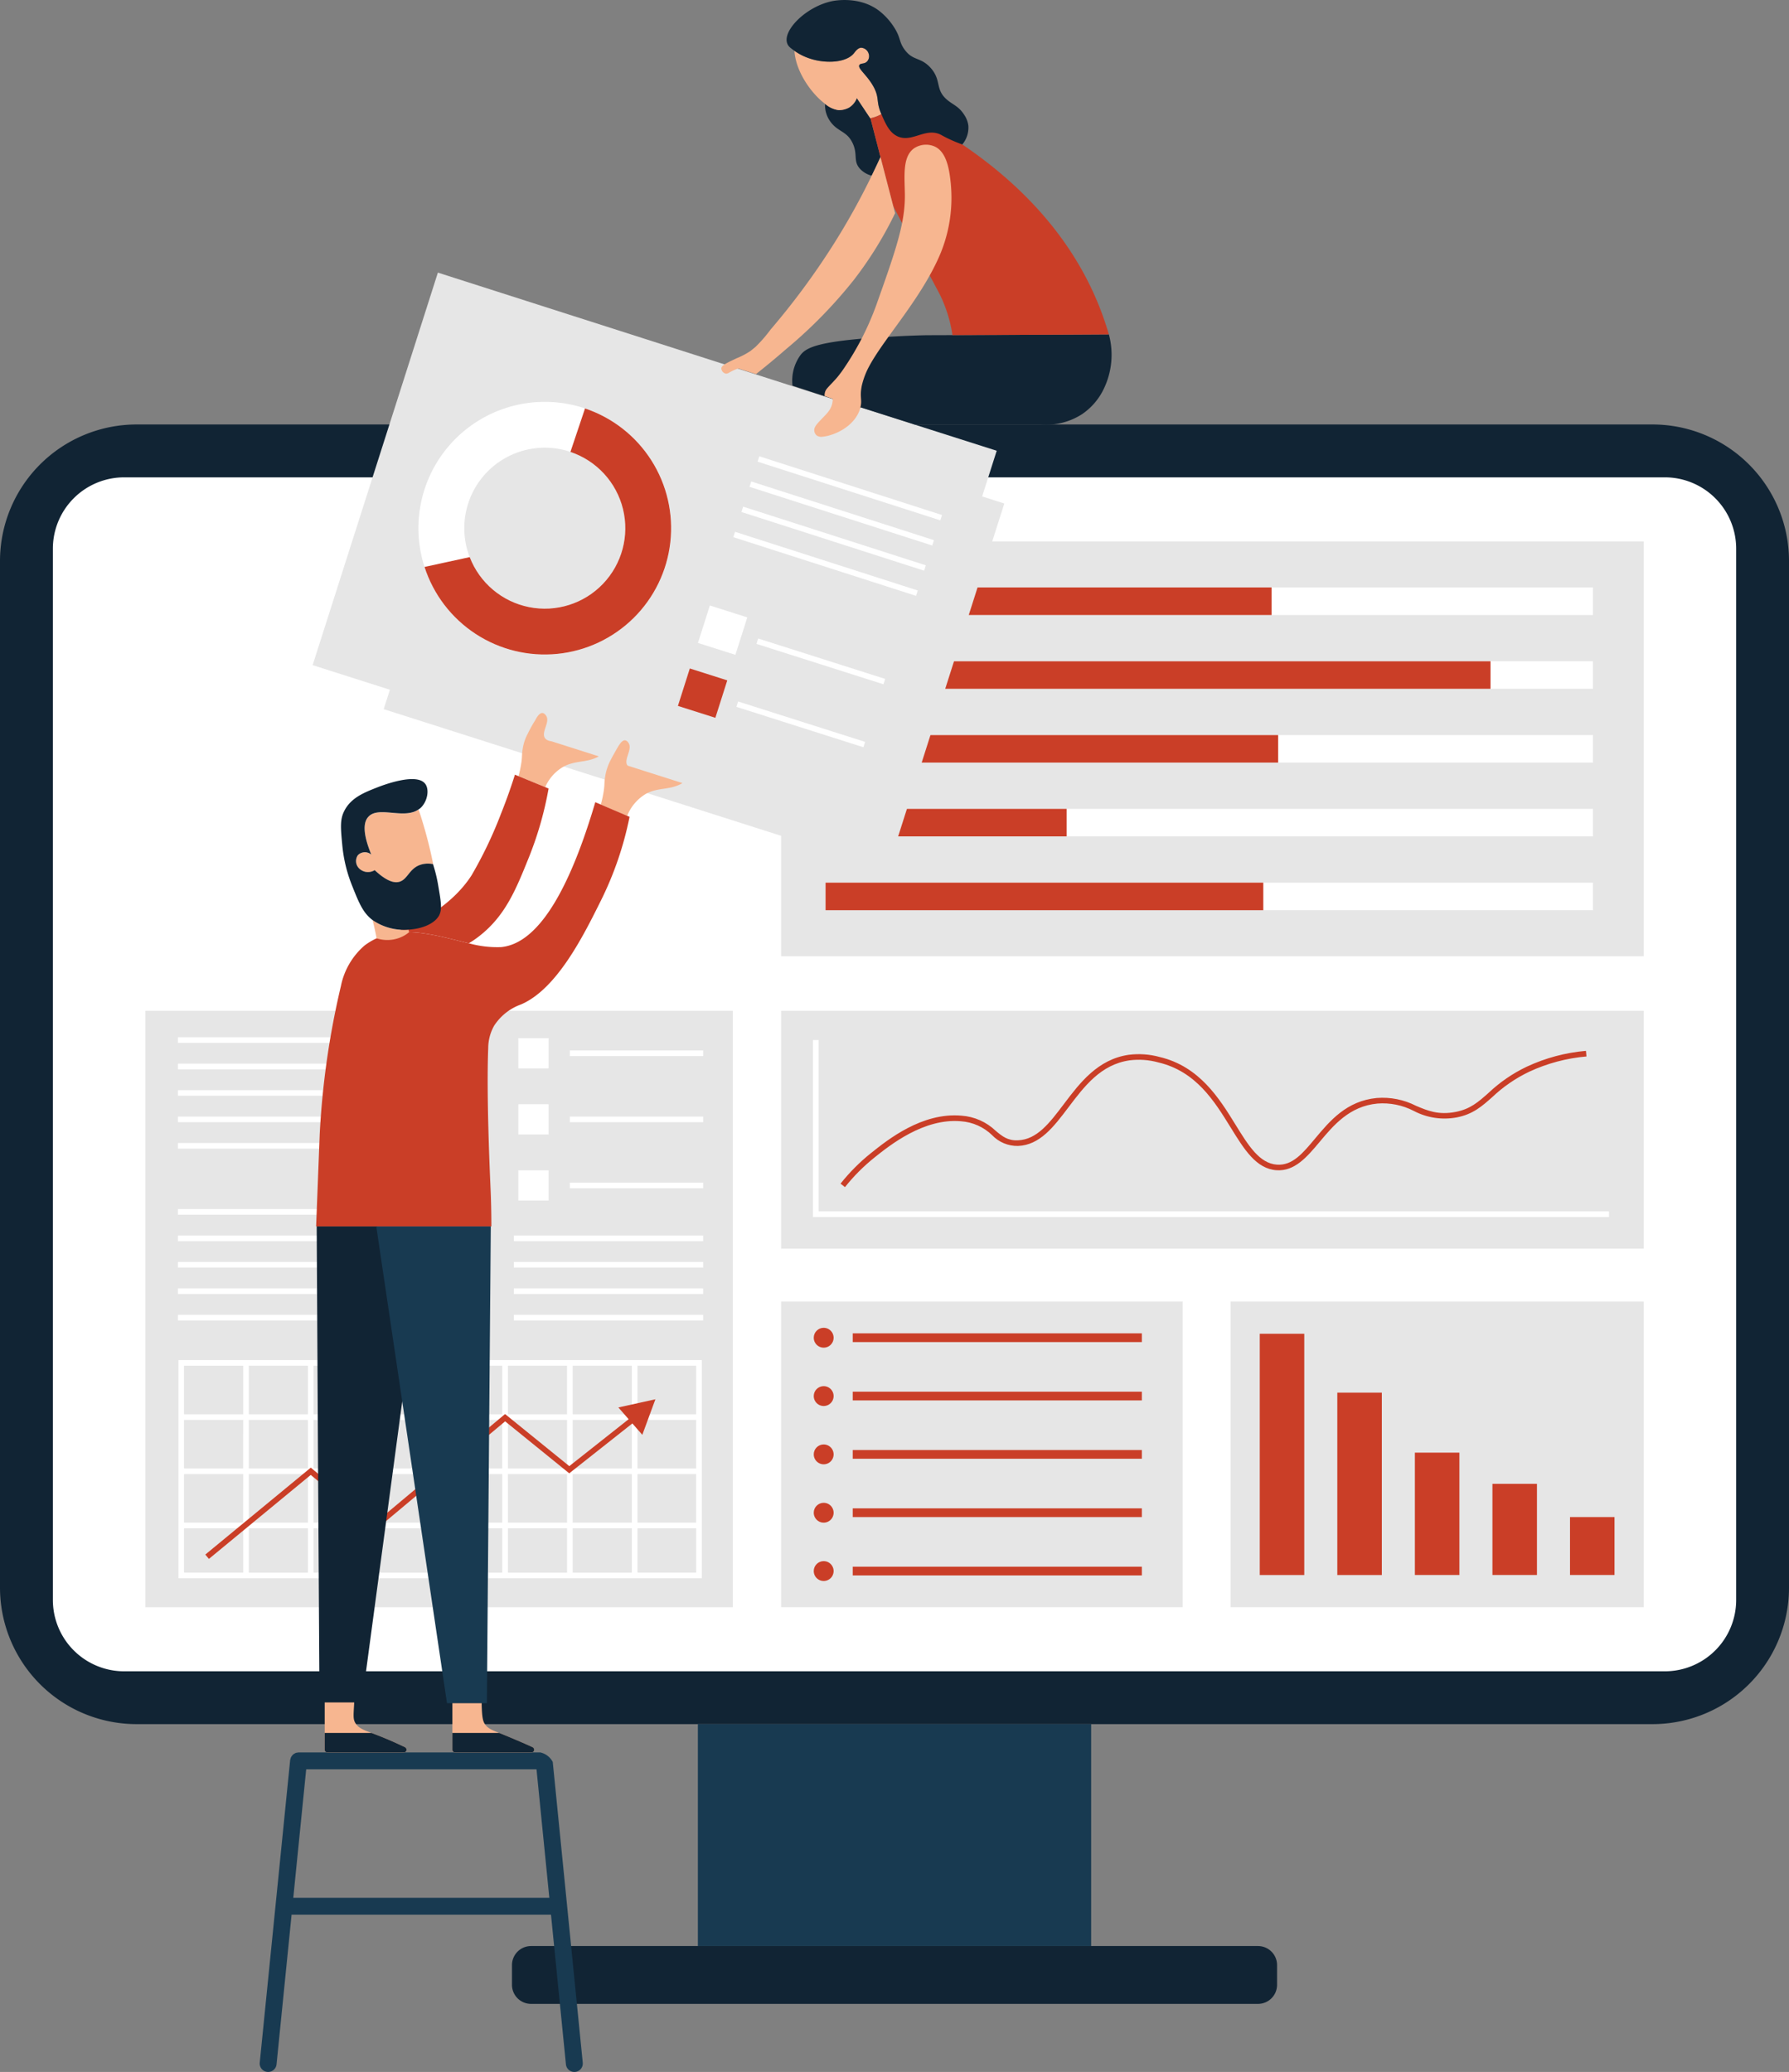 <svg id="Group_1870" data-name="Group 1870" xmlns="http://www.w3.org/2000/svg" xmlns:xlink="http://www.w3.org/1999/xlink" width="330.338" height="382.652" viewBox="0 0 330.338 382.652">
  <rect x="0" y="0" width="330.338" height="382.652" fill="#808080" stroke="none"/>
  <defs>
    <clipPath id="clip-path">
      <rect id="Rectangle_1333" data-name="Rectangle 1333" width="330.338" height="382.652" fill="none"/>
    </clipPath>
    <clipPath id="clip-path-3">
      <rect id="Rectangle_1257" data-name="Rectangle 1257" width="82.355" height="5.086" fill="none"/>
    </clipPath>
    <linearGradient id="linear-gradient" x1="-1.851" y1="53.906" x2="-1.846" y2="53.906" gradientUnits="objectBoundingBox">
      <stop offset="0" stop-color="#112434"/>
      <stop offset="1" stop-color="#ca3e27"/>
    </linearGradient>
    <clipPath id="clip-path-4">
      <rect id="Rectangle_1259" data-name="Rectangle 1259" width="122.784" height="5.086" fill="none"/>
    </clipPath>
    <linearGradient id="linear-gradient-2" x1="-1.242" y1="51.227" x2="-1.238" y2="51.227" xlink:href="#linear-gradient"/>
    <clipPath id="clip-path-5">
      <rect id="Rectangle_1261" data-name="Rectangle 1261" width="83.575" height="5.086" fill="none"/>
    </clipPath>
    <linearGradient id="linear-gradient-3" x1="-1.824" y1="48.547" x2="-1.819" y2="48.547" xlink:href="#linear-gradient"/>
    <clipPath id="clip-path-6">
      <rect id="Rectangle_1263" data-name="Rectangle 1263" width="44.52" height="5.086" fill="none"/>
    </clipPath>
    <linearGradient id="linear-gradient-4" x1="-3.424" y1="45.867" x2="-3.414" y2="45.867" xlink:href="#linear-gradient"/>
    <clipPath id="clip-path-7">
      <rect id="Rectangle_1265" data-name="Rectangle 1265" width="80.829" height="5.086" fill="none"/>
    </clipPath>
    <linearGradient id="linear-gradient-5" x1="-1.886" y1="43.187" x2="-1.881" y2="43.187" xlink:href="#linear-gradient"/>
    <clipPath id="clip-path-9">
      <path id="Path_1328" data-name="Path 1328" d="M482.638,448a27.346,27.346,0,0,0-7.088,4.869c-1.858,1.648-3.325,2.95-6.013,3.48-3.219.634-5.227-.224-7.355-1.127a13.565,13.565,0,0,0-7.236-1.44c-5.581.533-8.665,4.224-11.385,7.48-2.254,2.695-4.17,5.03-7.047,4.832-3.239-.219-5.292-3.551-7.672-7.407-2.953-4.787-6.626-10.743-14.006-12.48a14.567,14.567,0,0,0-5.687-.4c-5.734.819-9.055,5.215-11.983,9.093-2.663,3.524-4.961,6.568-8.507,6.7-1.854.077-2.858-.731-4.08-1.753a10.157,10.157,0,0,0-6.32-2.8c-7.311-.644-13.671,4.48-16.748,6.943a35.409,35.409,0,0,0-5.582,5.609l.816.646a34.217,34.217,0,0,1,5.42-5.446c2.965-2.378,9.191-7.319,16-6.717a9.158,9.158,0,0,1,5.745,2.561,6.427,6.427,0,0,0,4.789,1.995c4.037-.156,6.592-3.538,9.3-7.118,2.945-3.9,5.989-7.931,11.3-8.69a13.494,13.494,0,0,1,5.3.381c6.962,1.639,10.361,7.151,13.36,12.013,2.53,4.1,4.716,7.644,8.489,7.9,3.322.215,5.579-2.41,7.914-5.2,2.591-3.1,5.53-6.619,10.684-7.112a12.451,12.451,0,0,1,6.732,1.361,12.2,12.2,0,0,0,7.96,1.19c2.967-.583,4.606-2.038,6.505-3.721a26.464,26.464,0,0,1,6.84-4.707,31.4,31.4,0,0,1,10.578-2.822l-.093-1.036A32.41,32.41,0,0,0,482.638,448" transform="translate(-355.927 -445.087)" fill="none"/>
    </clipPath>
    <linearGradient id="linear-gradient-6" x1="-1.127" y1="7.492" x2="-1.124" y2="7.492" xlink:href="#linear-gradient"/>
    <clipPath id="clip-path-11">
      <rect id="Rectangle_1273" data-name="Rectangle 1273" width="53.384" height="1.611" fill="none"/>
    </clipPath>
    <linearGradient id="linear-gradient-7" x1="-78.992" y1="3.039" x2="-78.804" y2="3.039" xlink:href="#linear-gradient"/>
    <linearGradient id="linear-gradient-8" x1="-78.992" y1="2.837" x2="-78.804" y2="2.837" xlink:href="#linear-gradient"/>
    <clipPath id="clip-path-13">
      <rect id="Rectangle_1277" data-name="Rectangle 1277" width="53.384" height="1.612" fill="none"/>
    </clipPath>
    <linearGradient id="linear-gradient-9" x1="-78.977" y1="2.636" x2="-78.789" y2="2.636" xlink:href="#linear-gradient"/>
    <linearGradient id="linear-gradient-10" x1="-78.993" y1="2.434" x2="-78.805" y2="2.434" xlink:href="#linear-gradient"/>
    <clipPath id="clip-path-15">
      <path id="Path_1329" data-name="Path 1329" d="M344.583,564.192a1.835,1.835,0,1,0,1.834-1.835,1.835,1.835,0,0,0-1.834,1.835" transform="translate(-344.583 -562.357)" fill="none"/>
    </clipPath>
    <linearGradient id="linear-gradient-11" x1="-40.402" y1="36.969" x2="-40.285" y2="36.969" xlink:href="#linear-gradient"/>
    <clipPath id="clip-path-16">
      <path id="Path_1330" data-name="Path 1330" d="M344.583,588.9a1.835,1.835,0,1,0,1.834-1.835,1.835,1.835,0,0,0-1.834,1.835" transform="translate(-344.583 -587.063)" fill="none"/>
    </clipPath>
    <linearGradient id="linear-gradient-12" x1="-40.402" y1="34.072" x2="-40.285" y2="34.072" xlink:href="#linear-gradient"/>
    <clipPath id="clip-path-17">
      <path id="Path_1331" data-name="Path 1331" d="M344.583,613.6a1.835,1.835,0,1,0,1.834-1.835,1.835,1.835,0,0,0-1.834,1.835" transform="translate(-344.583 -611.769)" fill="none"/>
    </clipPath>
    <linearGradient id="linear-gradient-13" x1="-40.402" y1="31.174" x2="-40.285" y2="31.174" xlink:href="#linear-gradient"/>
    <clipPath id="clip-path-18">
      <path id="Path_1332" data-name="Path 1332" d="M344.583,638.311a1.835,1.835,0,1,0,1.834-1.835,1.835,1.835,0,0,0-1.834,1.835" transform="translate(-344.583 -636.476)" fill="none"/>
    </clipPath>
    <linearGradient id="linear-gradient-14" x1="-40.407" y1="28.276" x2="-40.289" y2="28.276" xlink:href="#linear-gradient"/>
    <clipPath id="clip-path-19">
      <path id="Path_1333" data-name="Path 1333" d="M344.583,663.016a1.835,1.835,0,1,0,1.834-1.834,1.835,1.835,0,0,0-1.834,1.834" transform="translate(-344.583 -661.182)" fill="none"/>
    </clipPath>
    <linearGradient id="linear-gradient-15" x1="-40.412" y1="25.379" x2="-40.294" y2="25.379" xlink:href="#linear-gradient"/>
    <linearGradient id="linear-gradient-16" x1="-78.992" y1="2.232" x2="-78.804" y2="2.232" xlink:href="#linear-gradient"/>
    <clipPath id="clip-path-22">
      <rect id="Rectangle_1290" data-name="Rectangle 1290" width="8.219" height="44.548" fill="none"/>
    </clipPath>
    <linearGradient id="linear-gradient-17" x1="-28.301" y1="3.06" x2="-28.248" y2="3.06" xlink:href="#linear-gradient"/>
    <clipPath id="clip-path-23">
      <rect id="Rectangle_1292" data-name="Rectangle 1292" width="8.22" height="33.683" fill="none"/>
    </clipPath>
    <linearGradient id="linear-gradient-18" x1="-30.042" y1="3.725" x2="-29.989" y2="3.725" xlink:href="#linear-gradient"/>
    <clipPath id="clip-path-24">
      <rect id="Rectangle_1294" data-name="Rectangle 1294" width="8.22" height="22.596" fill="none"/>
    </clipPath>
    <linearGradient id="linear-gradient-19" x1="-31.784" y1="5.061" x2="-31.731" y2="5.061" xlink:href="#linear-gradient"/>
    <clipPath id="clip-path-25">
      <rect id="Rectangle_1296" data-name="Rectangle 1296" width="8.22" height="16.841" fill="none"/>
    </clipPath>
    <linearGradient id="linear-gradient-20" x1="-33.527" y1="6.449" x2="-33.474" y2="6.449" xlink:href="#linear-gradient"/>
    <clipPath id="clip-path-26">
      <rect id="Rectangle_1298" data-name="Rectangle 1298" width="8.22" height="10.695" fill="none"/>
    </clipPath>
    <linearGradient id="linear-gradient-21" x1="-35.269" y1="9.581" x2="-35.216" y2="9.581" xlink:href="#linear-gradient"/>
    <clipPath id="clip-path-28">
      <path id="Path_1335" data-name="Path 1335" d="M163.219,594.155l1.889,2.164-10.96,8.665-11.86-9.618L118.494,615.3l-12.08-10.036L86.941,621.318l.662.8L106.41,606.61,118.5,616.65l23.8-19.938,11.839,9.6,11.654-9.212,1.839,2.1q1.208-3.281,2.415-6.564l-6.83,1.511" transform="translate(-86.941 -592.644)" fill="none"/>
    </clipPath>
    <linearGradient id="linear-gradient-22" x1="-0.456" y1="4.214" x2="-0.451" y2="4.214" xlink:href="#linear-gradient"/>
    <clipPath id="clip-path-30">
      <rect id="Rectangle_1322" data-name="Rectangle 1322" width="114.594" height="97.299" fill="none"/>
    </clipPath>
    <clipPath id="clip-path-31">
      <path id="Path_1340" data-name="Path 1340" d="M206.713,181.016a14.862,14.862,0,1,1-18.6,19.428l-8.341,1.816a23.329,23.329,0,1,0,29.635-29.273Z" transform="translate(-179.776 -172.987)" fill="none"/>
    </clipPath>
    <linearGradient id="linear-gradient-23" x1="-1.175" y1="5.117" x2="-1.168" y2="5.117" xlink:href="#linear-gradient"/>
    <clipPath id="clip-path-33">
      <rect id="Rectangle_1331" data-name="Rectangle 1331" width="7.255" height="7.255" transform="matrix(0.303, -0.953, 0.953, 0.303, 0, 6.913)" fill="none"/>
    </clipPath>
    <linearGradient id="linear-gradient-24" x1="-10.427" y1="21.948" x2="-10.39" y2="21.948" xlink:href="#linear-gradient"/>
  </defs>
  <g id="Group_1937" data-name="Group 1937" clip-path="url(#clip-path)">
    <g id="Group_1871" data-name="Group 1871">
      <g id="Group_1870-2" data-name="Group 1870" clip-path="url(#clip-path)">
        <path id="Path_1324" data-name="Path 1324" d="M330.338,204.991V394.582A25.2,25.2,0,0,1,305.123,419.8H25.216A25.216,25.216,0,0,1,0,394.582V204.991a25.231,25.231,0,0,1,25.216-25.215H305.123a25.216,25.216,0,0,1,25.216,25.215" transform="translate(0 -101.383)" fill="#112434"/>
        <path id="Path_1325" data-name="Path 1325" d="M22.391,409.5V215.337a13.17,13.17,0,0,1,13.17-13.17H320.039a13.17,13.17,0,0,1,13.17,13.17V409.5a13.171,13.171,0,0,1-13.171,13.171H35.561a13.17,13.17,0,0,1-13.17-13.17" transform="translate(-12.627 -114.01)" fill="#fff"/>
        <rect id="Rectangle_1249" data-name="Rectangle 1249" width="159.274" height="76.613" transform="translate(144.233 99.99)" fill="#e6e6e6"/>
        <rect id="Rectangle_1250" data-name="Rectangle 1250" width="141.701" height="5.086" transform="translate(152.437 108.495)" fill="#fff"/>
        <rect id="Rectangle_1251" data-name="Rectangle 1251" width="141.701" height="5.086" transform="translate(152.437 122.124)" fill="#fff"/>
        <rect id="Rectangle_1252" data-name="Rectangle 1252" width="141.701" height="5.086" transform="translate(152.437 135.753)" fill="#fff"/>
        <rect id="Rectangle_1253" data-name="Rectangle 1253" width="141.701" height="5.086" transform="translate(152.437 149.382)" fill="#fff"/>
        <rect id="Rectangle_1254" data-name="Rectangle 1254" width="141.701" height="5.086" transform="translate(152.437 163.012)" fill="#fff"/>
      </g>
    </g>
    <g id="Group_1873" data-name="Group 1873" transform="translate(152.437 108.495)">
      <g id="Group_1872" data-name="Group 1872" clip-path="url(#clip-path-3)">
        <rect id="Rectangle_1256" data-name="Rectangle 1256" width="82.355" height="5.086" transform="translate(0 0)" fill="url(#linear-gradient)"/>
      </g>
    </g>
    <g id="Group_1875" data-name="Group 1875" transform="translate(152.437 122.124)">
      <g id="Group_1874" data-name="Group 1874" clip-path="url(#clip-path-4)">
        <rect id="Rectangle_1258" data-name="Rectangle 1258" width="122.784" height="5.086" transform="translate(0 0)" fill="url(#linear-gradient-2)"/>
      </g>
    </g>
    <g id="Group_1877" data-name="Group 1877" transform="translate(152.437 135.753)">
      <g id="Group_1876" data-name="Group 1876" clip-path="url(#clip-path-5)">
        <rect id="Rectangle_1260" data-name="Rectangle 1260" width="83.575" height="5.086" transform="translate(0)" fill="url(#linear-gradient-3)"/>
      </g>
    </g>
    <g id="Group_1879" data-name="Group 1879" transform="translate(152.437 149.383)">
      <g id="Group_1878" data-name="Group 1878" clip-path="url(#clip-path-6)">
        <rect id="Rectangle_1262" data-name="Rectangle 1262" width="44.52" height="5.086" transform="translate(0 0)" fill="url(#linear-gradient-4)"/>
      </g>
    </g>
    <g id="Group_1881" data-name="Group 1881" transform="translate(152.437 163.012)">
      <g id="Group_1880" data-name="Group 1880" clip-path="url(#clip-path-7)">
        <rect id="Rectangle_1264" data-name="Rectangle 1264" width="80.829" height="5.086" transform="translate(0 0)" fill="url(#linear-gradient-5)"/>
      </g>
    </g>
    <g id="Group_1883" data-name="Group 1883">
      <g id="Group_1882" data-name="Group 1882" clip-path="url(#clip-path)">
        <path id="Path_1326" data-name="Path 1326" d="M354.561,834.884H220.308a3.519,3.519,0,0,1-3.509-3.509v-3.661a3.519,3.519,0,0,1,3.509-3.509H354.561a3.519,3.519,0,0,1,3.509,3.509v3.661a3.519,3.519,0,0,1-3.509,3.509" transform="translate(-122.262 -464.802)" fill="#112434"/>
        <rect id="Rectangle_1266" data-name="Rectangle 1266" width="72.619" height="40.988" transform="translate(128.864 318.415)" fill="#183a51"/>
        <rect id="Rectangle_1267" data-name="Rectangle 1267" width="159.274" height="43.937" transform="translate(144.233 186.675)" fill="#e6e6e6"/>
        <path id="Path_1327" data-name="Path 1327" d="M491.245,473.173H344.26v-32.68h1.04v31.64H491.245Z" transform="translate(-194.142 -248.412)" fill="#fff"/>
      </g>
    </g>
    <g id="Group_1885" data-name="Group 1885" transform="translate(155.206 194.085)">
      <g id="Group_1884" data-name="Group 1884" clip-path="url(#clip-path-9)">
        <rect id="Rectangle_1269" data-name="Rectangle 1269" width="137.732" height="25.17" transform="translate(0 0)" fill="url(#linear-gradient-6)"/>
      </g>
    </g>
    <g id="Group_1887" data-name="Group 1887">
      <g id="Group_1886" data-name="Group 1886" clip-path="url(#clip-path)">
        <rect id="Rectangle_1270" data-name="Rectangle 1270" width="74.145" height="56.448" transform="translate(144.233 240.38)" fill="#e6e6e6"/>
      </g>
    </g>
    <g id="Group_1889" data-name="Group 1889" transform="translate(157.457 246.251)">
      <g id="Group_1888" data-name="Group 1888" clip-path="url(#clip-path-11)">
        <rect id="Rectangle_1272" data-name="Rectangle 1272" width="2.317" height="53.4" transform="matrix(0.013, -1, 1, 0.013, -0.021, 1.611)" fill="url(#linear-gradient-7)"/>
      </g>
    </g>
    <g id="Group_1891" data-name="Group 1891" transform="translate(157.457 257.024)">
      <g id="Group_1890" data-name="Group 1890" clip-path="url(#clip-path-11)">
        <rect id="Rectangle_1274" data-name="Rectangle 1274" width="2.317" height="53.4" transform="matrix(0.013, -1, 1, 0.013, -0.021, 1.611)" fill="url(#linear-gradient-8)"/>
      </g>
    </g>
    <g id="Group_1893" data-name="Group 1893" transform="translate(157.457 267.798)">
      <g id="Group_1892" data-name="Group 1892" clip-path="url(#clip-path-13)">
        <rect id="Rectangle_1276" data-name="Rectangle 1276" width="2.317" height="53.4" transform="translate(-0.021 1.611) rotate(-89.243)" fill="url(#linear-gradient-9)"/>
      </g>
    </g>
    <g id="Group_1895" data-name="Group 1895" transform="translate(157.457 278.571)">
      <g id="Group_1894" data-name="Group 1894" clip-path="url(#clip-path-11)">
        <rect id="Rectangle_1278" data-name="Rectangle 1278" width="2.317" height="53.4" transform="matrix(0.013, -1, 1, 0.013, -0.021, 1.611)" fill="url(#linear-gradient-10)"/>
      </g>
    </g>
    <g id="Group_1897" data-name="Group 1897" transform="translate(150.259 245.222)">
      <g id="Group_1896" data-name="Group 1896" clip-path="url(#clip-path-15)">
        <rect id="Rectangle_1280" data-name="Rectangle 1280" width="3.718" height="3.718" transform="translate(-0.049 3.67) rotate(-89.243)" fill="url(#linear-gradient-11)"/>
      </g>
    </g>
    <g id="Group_1899" data-name="Group 1899" transform="translate(150.259 255.995)">
      <g id="Group_1898" data-name="Group 1898" clip-path="url(#clip-path-16)">
        <rect id="Rectangle_1281" data-name="Rectangle 1281" width="3.718" height="3.718" transform="translate(-0.049 3.67) rotate(-89.243)" fill="url(#linear-gradient-12)"/>
      </g>
    </g>
    <g id="Group_1901" data-name="Group 1901" transform="translate(150.259 266.768)">
      <g id="Group_1900" data-name="Group 1900" clip-path="url(#clip-path-17)">
        <rect id="Rectangle_1282" data-name="Rectangle 1282" width="3.718" height="3.718" transform="translate(-0.049 3.67) rotate(-89.243)" fill="url(#linear-gradient-13)"/>
      </g>
    </g>
    <g id="Group_1903" data-name="Group 1903" transform="translate(150.259 277.542)">
      <g id="Group_1902" data-name="Group 1902" clip-path="url(#clip-path-18)">
        <rect id="Rectangle_1283" data-name="Rectangle 1283" width="3.718" height="3.718" transform="matrix(0.013, -1, 1, 0.013, -0.049, 3.669)" fill="url(#linear-gradient-14)"/>
      </g>
    </g>
    <g id="Group_1905" data-name="Group 1905" transform="translate(150.259 288.315)">
      <g id="Group_1904" data-name="Group 1904" clip-path="url(#clip-path-19)">
        <rect id="Rectangle_1284" data-name="Rectangle 1284" width="3.718" height="3.718" transform="translate(-0.049 3.669) rotate(-89.243)" fill="url(#linear-gradient-15)"/>
      </g>
    </g>
    <g id="Group_1907" data-name="Group 1907" transform="translate(157.457 289.345)">
      <g id="Group_1906" data-name="Group 1906" clip-path="url(#clip-path-11)">
        <rect id="Rectangle_1285" data-name="Rectangle 1285" width="2.317" height="53.4" transform="translate(-0.021 1.611) rotate(-89.243)" fill="url(#linear-gradient-16)"/>
      </g>
    </g>
    <g id="Group_1909" data-name="Group 1909">
      <g id="Group_1908" data-name="Group 1908" clip-path="url(#clip-path)">
        <rect id="Rectangle_1287" data-name="Rectangle 1287" width="76.281" height="56.448" transform="translate(227.226 240.38)" fill="#e6e6e6"/>
      </g>
    </g>
    <g id="Group_1911" data-name="Group 1911" transform="translate(232.613 246.33)">
      <g id="Group_1910" data-name="Group 1910" clip-path="url(#clip-path-22)">
        <rect id="Rectangle_1289" data-name="Rectangle 1289" width="8.219" height="44.548" transform="translate(0 0)" fill="url(#linear-gradient-17)"/>
      </g>
    </g>
    <g id="Group_1913" data-name="Group 1913" transform="translate(246.934 257.195)">
      <g id="Group_1912" data-name="Group 1912" clip-path="url(#clip-path-23)">
        <rect id="Rectangle_1291" data-name="Rectangle 1291" width="8.22" height="33.683" transform="translate(0 0)" fill="url(#linear-gradient-18)"/>
      </g>
    </g>
    <g id="Group_1915" data-name="Group 1915" transform="translate(261.257 268.281)">
      <g id="Group_1914" data-name="Group 1914" clip-path="url(#clip-path-24)">
        <rect id="Rectangle_1293" data-name="Rectangle 1293" width="8.22" height="22.596" transform="translate(0)" fill="url(#linear-gradient-19)"/>
      </g>
    </g>
    <g id="Group_1917" data-name="Group 1917" transform="translate(275.579 274.036)">
      <g id="Group_1916" data-name="Group 1916" clip-path="url(#clip-path-25)">
        <rect id="Rectangle_1295" data-name="Rectangle 1295" width="8.22" height="16.841" transform="translate(0)" fill="url(#linear-gradient-20)"/>
      </g>
    </g>
    <g id="Group_1919" data-name="Group 1919" transform="translate(289.901 280.182)">
      <g id="Group_1918" data-name="Group 1918" clip-path="url(#clip-path-26)">
        <rect id="Rectangle_1297" data-name="Rectangle 1297" width="8.22" height="10.695" transform="translate(0)" fill="url(#linear-gradient-21)"/>
      </g>
    </g>
    <g id="Group_1921" data-name="Group 1921">
      <g id="Group_1920" data-name="Group 1920" clip-path="url(#clip-path)">
        <rect id="Rectangle_1299" data-name="Rectangle 1299" width="108.453" height="110.161" transform="translate(26.851 186.675)" fill="#e6e6e6"/>
        <rect id="Rectangle_1300" data-name="Rectangle 1300" width="31.279" height="1.04" transform="translate(32.853 191.561)" fill="#fff"/>
        <rect id="Rectangle_1301" data-name="Rectangle 1301" width="31.279" height="1.04" transform="translate(32.853 196.444)" fill="#fff"/>
        <rect id="Rectangle_1302" data-name="Rectangle 1302" width="31.279" height="1.04" transform="translate(32.853 201.326)" fill="#fff"/>
        <rect id="Rectangle_1303" data-name="Rectangle 1303" width="31.279" height="1.04" transform="translate(32.853 206.208)" fill="#fff"/>
        <rect id="Rectangle_1304" data-name="Rectangle 1304" width="31.279" height="1.04" transform="translate(32.853 211.089)" fill="#fff"/>
        <rect id="Rectangle_1305" data-name="Rectangle 1305" width="31.279" height="1.04" transform="translate(32.853 223.294)" fill="#fff"/>
        <rect id="Rectangle_1306" data-name="Rectangle 1306" width="31.279" height="1.04" transform="translate(32.853 228.176)" fill="#fff"/>
        <rect id="Rectangle_1307" data-name="Rectangle 1307" width="31.279" height="1.04" transform="translate(32.853 233.058)" fill="#fff"/>
        <rect id="Rectangle_1308" data-name="Rectangle 1308" width="31.279" height="1.04" transform="translate(32.853 237.941)" fill="#fff"/>
        <rect id="Rectangle_1309" data-name="Rectangle 1309" width="31.279" height="1.04" transform="translate(32.853 242.822)" fill="#fff"/>
        <rect id="Rectangle_1310" data-name="Rectangle 1310" width="5.587" height="5.587" transform="translate(95.715 191.729)" fill="#fff"/>
        <rect id="Rectangle_1311" data-name="Rectangle 1311" width="5.587" height="5.587" transform="translate(95.715 203.934)" fill="#fff"/>
        <rect id="Rectangle_1312" data-name="Rectangle 1312" width="5.587" height="5.587" transform="translate(95.715 216.139)" fill="#fff"/>
        <rect id="Rectangle_1313" data-name="Rectangle 1313" width="34.955" height="1.04" transform="translate(94.882 228.176)" fill="#fff"/>
        <rect id="Rectangle_1314" data-name="Rectangle 1314" width="34.955" height="1.04" transform="translate(94.882 233.058)" fill="#fff"/>
        <rect id="Rectangle_1315" data-name="Rectangle 1315" width="34.955" height="1.04" transform="translate(94.882 237.941)" fill="#fff"/>
        <path id="Path_1334" data-name="Path 1334" d="M75.545,616.321H172.19V576.027H75.545Zm95.6-30.285H160.312v-8.969H171.15Zm-47.761,10.008H112.467v-8.968h10.922Zm1.04-8.969h10.919v8.968H124.429Zm-13,8.969H100.506v-8.968h10.922Zm0,10.008H100.506v-8.968h10.922Zm1.04-8.968h10.922v8.968H112.467Zm11.962,0h10.919v8.968H124.429Zm11.959,0H147.31v8.968H136.388Zm0-10.008H147.31v8.968H136.388Zm11.962,0h10.922v8.968H148.35Zm0-10.009h10.922v8.969H148.35Zm-1.04,8.969H136.388v-8.969H147.31Zm-11.962,0H124.429v-8.969h10.919Zm-11.959,0H112.467v-8.969h10.922Zm-11.962,0H100.506v-8.969h10.922Zm-11.962,0H88.546v-8.969h10.92Zm0,10.008H88.546v-8.968h10.92Zm-11.959,0H76.585v-8.968H87.507Zm0,10.008H76.585v-8.968H87.507Zm1.04-8.968h10.92v8.968H88.546Zm10.92,18.2H88.546v-8.189h10.92Zm1.04-8.189h10.922v8.189H100.506Zm11.961,0h10.922v8.189H112.467Zm11.962,0h10.919v8.189H124.429Zm11.959,0H147.31v8.189H136.388Zm11.962,0h10.922v8.189H148.35Zm0-10.008h10.922v8.968H148.35Zm11.962,0h10.838v8.968H160.311Zm0-10.008h10.838v8.968H160.311Zm-72.8-1.04H76.585v-8.969H87.507ZM76.585,607.091H87.507v8.189H76.585Zm83.727,0h10.838v8.189H160.311Z" transform="translate(-42.603 -324.844)" fill="#fff"/>
      </g>
    </g>
    <g id="Group_1923" data-name="Group 1923" transform="translate(37.912 258.429)">
      <g id="Group_1922" data-name="Group 1922" clip-path="url(#clip-path-28)">
        <rect id="Rectangle_1317" data-name="Rectangle 1317" width="83.108" height="29.476" transform="translate(0 0)" fill="url(#linear-gradient-22)"/>
      </g>
    </g>
    <g id="Group_1928" data-name="Group 1928">
      <g id="Group_1927" data-name="Group 1927" clip-path="url(#clip-path)">
        <rect id="Rectangle_1318" data-name="Rectangle 1318" width="24.61" height="1.04" transform="translate(105.227 194.002)" fill="#fff"/>
        <rect id="Rectangle_1319" data-name="Rectangle 1319" width="24.61" height="1.04" transform="translate(105.227 206.208)" fill="#fff"/>
        <rect id="Rectangle_1320" data-name="Rectangle 1320" width="24.61" height="1.04" transform="translate(105.227 218.412)" fill="#fff"/>
        <rect id="Rectangle_1321" data-name="Rectangle 1321" width="34.955" height="1.04" transform="translate(94.882 242.822)" fill="#fff"/>
        <path id="Path_1336" data-name="Path 1336" d="M164.079,743.952a3.443,3.443,0,0,0-2.313-1.762H117.143a1.416,1.416,0,0,0-.187.038,1.02,1.02,0,0,0-.562.181,1.51,1.51,0,0,0-.293.2,2.981,2.981,0,0,0-.348.467,1.521,1.521,0,0,0-.094.3,1.413,1.413,0,0,0-.067.218l-5.617,55.892a1.558,1.558,0,0,0,1.395,1.708,1.383,1.383,0,0,0,.159.008,1.56,1.56,0,0,0,1.549-1.4l2.778-27.639h47.9l2.757,27.636a1.558,1.558,0,0,0,1.549,1.406,1.35,1.35,0,0,0,.157-.008,1.56,1.56,0,0,0,1.4-1.706Zm-47.911,25.089,2.385-23.731h42.527l2.368,23.731Z" transform="translate(-62.014 -418.55)" fill="#183a51"/>
        <g id="Group_1926" data-name="Group 1926" transform="translate(70.855 63.329)" style="mix-blend-mode: multiply;isolation: isolate">
          <g id="Group_1925" data-name="Group 1925">
            <g id="Group_1924" data-name="Group 1924" clip-path="url(#clip-path-30)">
              <path id="Path_1337" data-name="Path 1337" d="M216.1,229.96l-53.615-17.09,21.565-67.639,93.029,29.662-21.568,67.637Z" transform="translate(-162.488 -145.231)" fill="#e6e6e6"/>
            </g>
          </g>
        </g>
        <path id="Path_1338" data-name="Path 1338" d="M258.7,148.358l-23.1,72.494L175.642,201.74c-.041-.021-43.255-13.787-43.255-13.787l23.125-72.493s75.385,24.122,78,25a.673.673,0,0,1,.022-.123Z" transform="translate(-74.658 -65.112)" fill="#e6e6e6"/>
        <path id="Path_1339" data-name="Path 1339" d="M207.939,171.407a23.332,23.332,0,1,0,14.68,29.551,23.335,23.335,0,0,0-14.68-29.551m-12.168,36.2a14.862,14.862,0,1,1,18.819-9.351,14.863,14.863,0,0,1-18.819,9.351" transform="translate(-99.91 -95.974)" fill="#fff"/>
      </g>
    </g>
    <g id="Group_1930" data-name="Group 1930" transform="translate(78.393 75.433)">
      <g id="Group_1929" data-name="Group 1929" clip-path="url(#clip-path-31)">
        <rect id="Rectangle_1324" data-name="Rectangle 1324" width="61.244" height="61.298" transform="matrix(0.319, -0.948, 0.948, 0.319, -14.597, 43.429)" fill="url(#linear-gradient-23)"/>
      </g>
    </g>
    <g id="Group_1932" data-name="Group 1932">
      <g id="Group_1931" data-name="Group 1931" clip-path="url(#clip-path)">
        <path id="Path_1341" data-name="Path 1341" d="M354.54,205.084,320.8,194.246l.317-.989L354.857,204.1Z" transform="translate(-180.913 -108.985)" fill="#fff"/>
        <rect id="Rectangle_1325" data-name="Rectangle 1325" width="1.039" height="35.436" transform="translate(138.396 89.909) rotate(-72.19)" fill="#fff"/>
        <rect id="Rectangle_1326" data-name="Rectangle 1326" width="1.039" height="35.436" transform="translate(136.903 94.557) rotate(-72.19)" fill="#fff"/>
        <rect id="Rectangle_1327" data-name="Rectangle 1327" width="1.039" height="35.436" transform="translate(135.409 99.205) rotate(-72.19)" fill="#fff"/>
        <rect id="Rectangle_1328" data-name="Rectangle 1328" width="7.255" height="7.255" transform="matrix(0.303, -0.953, 0.953, 0.303, 128.877, 118.738)" fill="#fff"/>
      </g>
    </g>
    <g id="Group_1934" data-name="Group 1934" transform="translate(125.177 123.456)">
      <g id="Group_1933" data-name="Group 1933" transform="translate(0 0)" clip-path="url(#clip-path-33)">
        <rect id="Rectangle_1330" data-name="Rectangle 1330" width="11.873" height="11.873" transform="translate(-3.177 1.291) rotate(-22.109)" fill="url(#linear-gradient-24)"/>
      </g>
    </g>
    <g id="Group_1936" data-name="Group 1936">
      <g id="Group_1935" data-name="Group 1935" clip-path="url(#clip-path)">
        <path id="Path_1342" data-name="Path 1342" d="M343.77,278.879l-23.452-7.46.317-.991,23.452,7.46Z" transform="translate(-180.64 -152.505)" fill="#fff"/>
        <path id="Path_1343" data-name="Path 1343" d="M335.284,305.551l-23.452-7.46.317-.991L335.6,304.56Z" transform="translate(-175.855 -167.546)" fill="#fff"/>
        <path id="Path_1344" data-name="Path 1344" d="M359.607,52.436q-.811,1.778-1.622,3.431a4.415,4.415,0,0,1-2.183-1.289c-1.268-1.414-.354-2.62-1.331-4.7-1.1-2.37-2.87-2.038-4.284-4.242a5.1,5.1,0,0,1-.811-3.036,4.8,4.8,0,0,0,2.5,1.164,3.927,3.927,0,0,0,1.976-.5,3.578,3.578,0,0,0,1.393-1.726c.852,1.269,1.685,2.537,2.537,3.806.6,2.35,1.227,4.72,1.83,7.091" transform="translate(-197.026 -23.425)" fill="#112434"/>
        <path id="Path_1345" data-name="Path 1345" d="M392.982,151.809a11.748,11.748,0,0,1-3.951,4.554,12.25,12.25,0,0,1-7.674,1.913h-23.27l-9.98-3.181a.691.691,0,0,0-.022.124c-2.62-.873-12.52-4.117-12.52-4.117a8.023,8.023,0,0,1,1.539-5.74c1.04-1.248,3.015-2.516,15.659-3.244,3.12-.208,5.719-.291,7.549-.333,1.6,0,24.04-.083,33.668-.145a14.429,14.429,0,0,1-1,10.168" transform="translate(-189.226 -79.877)" fill="#112434"/>
        <path id="Path_1346" data-name="Path 1346" d="M350.442,33.233c0,.021.021.062.021.083-.853-1.268-1.685-2.537-2.537-3.805a3.582,3.582,0,0,1-1.393,1.726,3.929,3.929,0,0,1-1.976.5,4.8,4.8,0,0,1-2.5-1.164c-2.516-1.893-5.407-5.906-5.656-9.795a10.869,10.869,0,0,0,5.2,1.934c2.475.291,4.8-.229,5.8-1.5.27-.333.666-.915,1.268-1a1.521,1.521,0,0,1,1.435,1.1,1.453,1.453,0,0,1-.208,1.331,1.208,1.208,0,0,1-.665.436c-.354.083-.686.083-.832.312-.416.665,1.538,1.913,2.724,4.242,1,2,.312,2.5,1.331,4.846a7.017,7.017,0,0,1-2.017.749" transform="translate(-189.712 -11.397)" fill="#f7b690"/>
        <path id="Path_1347" data-name="Path 1347" d="M412.619,86.776c-9.628.062-19.277.083-28.885.125a25.247,25.247,0,0,0-1.685-6.072,20.1,20.1,0,0,0-1.019-2.142c-.645-1.206-8.215-15.493-8.276-15.722a.526.526,0,0,0-.042-.145c-.062-.25-1.268-4.96-1.622-6.25-.811-3.223-1.643-6.436-2.475-9.639,0-.02-.021-.062-.021-.083a7.02,7.02,0,0,0,2.017-.749,7.648,7.648,0,0,0,2-1.747c.644.27,1.268.582,1.913.915,12.395,6.218,28.968,17.51,36.455,36.684.624,1.6,1.165,3.223,1.643,4.825" transform="translate(-207.865 -25.012)" fill="#ca3e27"/>
        <path id="Path_1348" data-name="Path 1348" d="M370.022,68.6c-.244-2.343-.659-5.98-3.051-7.006a3.982,3.982,0,0,0-3.759.366c-2.221,1.587-1.708,5.37-1.684,8.69.024,5.248-1.733,10.277-5.3,20.309a52.478,52.478,0,0,1-6.347,12.2c-.438.59-.736.97-1.04,1.317-.119.137-.223.248-.425.465-1.142,1.228-1.466,1.474-1.631,2.033a2.23,2.23,0,0,0-.085.723l1.5.532a3.553,3.553,0,0,1-.1.911c-.317,1.277-1.1,1.9-2.16,3.027-.708.751-1.245,1.33-1.135,2a1.238,1.238,0,0,0,.488.854,1.573,1.573,0,0,0,1.025.2c2.368-.244,6.077-2.025,6.98-5.32a1.165,1.165,0,0,1,.022-.123c.366-1.44-.192-1.855.272-4.076a14.419,14.419,0,0,1,1.391-3.588c2.856-5.272,9.739-12.62,13.132-20.773a27.06,27.06,0,0,0,1.9-12.742" transform="translate(-194.442 -34.561)" fill="#f7b690"/>
        <path id="Path_1349" data-name="Path 1349" d="M365.515,26.679c-.581-.208-1.471-.548-2.526-1.049-.9-.425-1.356-.724-1.635-.842-2.745-1.165-5.157,1.559-7.736.416-1.56-.686-2.288-2.392-3.036-4.118-1.019-2.35-.333-2.849-1.331-4.846-1.185-2.329-3.14-3.577-2.724-4.242.229-.395,1.019-.1,1.5-.748a1.454,1.454,0,0,0,.208-1.331,1.519,1.519,0,0,0-1.435-1.1c-.624.083-1.04.707-1.269,1-1.726,2.2-7.445,2.163-11-.436-.77-.541-1.164-.832-1.352-1.414-.811-2.392,3.494-6.717,8.214-7.736.353-.083,4.991-1.04,8.672,1.685a12.048,12.048,0,0,1,2.849,3.1c1.29,2,.874,2.662,1.934,4.117,1.56,2.163,2.911,1.331,4.783,3.348,2.121,2.35.811,3.972,3.036,5.906,1.1.957,2.163,1.206,3.161,2.745a4.661,4.661,0,0,1,.811,2.038,4.843,4.843,0,0,1-1.121,3.513" transform="translate(-187.835 0)" fill="#112434"/>
        <path id="Path_1350" data-name="Path 1350" d="M337.541,76.886a69.906,69.906,0,0,1-7.674,12.394,87.266,87.266,0,0,1-12.519,12.768c-2.267,1.976-4.2,3.536-5.49,4.555l-3.273-1.035a8.594,8.594,0,0,0-1.26.535c-.546.285-.742.46-1.04.416a1.036,1.036,0,0,1-.832-.936c0-.583.956-1.019,2.849-1.913a13.5,13.5,0,0,0,2.558-1.352c.312-.249.6-.478.915-.749a25.806,25.806,0,0,0,2.766-3.181,136.44,136.44,0,0,0,11.687-15.846,128.491,128.491,0,0,0,6.987-12.581q.81-1.653,1.622-3.431c.229.852,2.017,7.757,2.7,10.356" transform="translate(-172.257 -37.519)" fill="#f7b690"/>
        <path id="Path_1351" data-name="Path 1351" d="M269.5,321.416c-2.246,1.372-4.45.728-6.759,2a8.293,8.293,0,0,0-3.452,4.055c-1.622-.686-3.244-1.373-4.866-2.08a21.614,21.614,0,0,0,.478-2.142c.291-1.664.1-1.768.333-3.078a9.589,9.589,0,0,1,1-2.995c.332-.665.749-1.393,1.289-2.329.375-.624.832-1.352,1.373-1.331a.9.9,0,0,1,.6.437c.873,1.144-.811,2.974-.229,4.1.042.062.083.1.1.146q5.084,1.622,10.128,3.223" transform="translate(-143.481 -176.802)" fill="#f7b690"/>
        <path id="Path_1352" data-name="Path 1352" d="M234.391,309.977c-2.142,1.227-4.284.686-6.53,1.913a8,8,0,0,0-3.369,3.785c-1.643-.686-3.286-1.352-4.929-2.038.146-.541.312-1.206.437-1.955.291-1.622.125-1.747.333-3.057a8.547,8.547,0,0,1,.936-2.828,25.122,25.122,0,0,1,1.372-2.475c.333-.644.811-1.393,1.352-1.352.333.021.562.375.624.437.873,1.144-.832,2.974-.229,4.1a1.145,1.145,0,0,0,.375.4,1.965,1.965,0,0,0,.832.27Z" transform="translate(-123.821 -170.292)" fill="#f7b690"/>
        <path id="Path_1353" data-name="Path 1353" d="M194.458,330.665a64.254,64.254,0,0,1-3.577,12.561c-2.412,5.989-4.367,10.918-9.234,14.7a17.427,17.427,0,0,1-1.913,1.31c-4.554-1.061-9.816-2.745-14.536-1.747,9.69-3.431,13.641-8.63,15.034-10.793a77.008,77.008,0,0,0,5.428-11.355c1.186-2.974,2.038-5.49,2.579-7.237.229.083.436.188.665.27,1.643.686,5.344,2.2,5.553,2.288" transform="translate(-93.162 -185.033)" fill="#ca3e27"/>
        <path id="Path_1354" data-name="Path 1354" d="M149.958,551.277l-7.514,56.037h-7.819q-.281-43.982-.52-87.924h11.163l4.69,31.886" transform="translate(-75.627 -292.905)" fill="#112434"/>
        <path id="Path_1355" data-name="Path 1355" d="M180.481,519.391q-.364,44.035-.728,88.069h-7.362q-6.53-44.035-13.06-88.069Z" transform="translate(-89.854 -292.905)" fill="#183a51"/>
        <path id="Path_1356" data-name="Path 1356" d="M191.74,342.447a62.2,62.2,0,0,1-5.344,15.576c-3.223,6.488-8.09,16.221-14.682,19.069a9.869,9.869,0,0,0-4.991,3.951,8.47,8.47,0,0,0-1.081,4.118c-.353,8.776.312,23.125.437,26.1.062,1.476.145,3.847.145,6.821H133.866c.021-.583.416-10.71.665-17.094a152.481,152.481,0,0,1,3.91-27.284,13.352,13.352,0,0,1,4.388-7.507,12.138,12.138,0,0,1,2.2-1.31,10.453,10.453,0,0,1,1.414-.541c.353-.1.728-.208,1.081-.291,4.72-1,9.982.686,14.536,1.747a19.489,19.489,0,0,0,5.989.707c4.658-.478,11.042-5.344,17.364-26.764.333.146,6.176,2.641,6.322,2.7" transform="translate(-75.492 -191.595)" fill="#ca3e27"/>
        <path id="Path_1357" data-name="Path 1357" d="M165.054,353.221c-.021-.1-.062-.187-.083-.27a4.433,4.433,0,0,0-2.35.125c-2.017.686-2.308,2.6-3.764,3.1-.894.312-2.308.083-4.658-2.121a2.322,2.322,0,0,1-2.891-.332,1.91,1.91,0,0,1-.208-2.433,1.814,1.814,0,0,1,2.475-.1c-1.747-4.263-1.352-6.114-.54-6.987,1.871-2.059,6.55.52,9.254-1.351.312.811.666,1.975,1.165,3.7.77,2.724,1.289,5.033,1.6,6.676" transform="translate(-85.011 -193.343)" fill="#f7b690"/>
        <path id="Path_1358" data-name="Path 1358" d="M164.5,391.92a6.138,6.138,0,0,1-2.558,1.268,6.366,6.366,0,0,1-3.431-.146c-.167-.853-.4-2-.749-3.369a10.209,10.209,0,0,0,6.634,1.768c.042.167.063.312.1.478" transform="translate(-88.966 -219.753)" fill="#f7b690"/>
        <path id="Path_1359" data-name="Path 1359" d="M162.555,355.075c-.791,1.56-3.1,2.558-5.7,2.7a10.212,10.212,0,0,1-6.634-1.768c-1.726-1.31-2.454-3.015-3.764-6.322a26.674,26.674,0,0,1-1.83-7.57c-.291-3.1-.437-4.637.353-6.218,1.227-2.475,3.681-3.431,6.114-4.388.852-.332,7.3-2.849,8.88-.624.748,1.04.4,3.1-.749,4.284a2.415,2.415,0,0,1-.52.416c-2.7,1.872-7.383-.707-9.254,1.351-.812.874-1.207,2.725.541,6.987a1.814,1.814,0,0,0-2.475.1,1.909,1.909,0,0,0,.208,2.433,2.322,2.322,0,0,0,2.891.332c2.35,2.2,3.764,2.433,4.658,2.121,1.456-.5,1.747-2.412,3.764-3.1a4.432,4.432,0,0,1,2.35-.125c.021.083.063.166.083.27a26.6,26.6,0,0,1,.873,3.66c.5,2.912.749,4.346.208,5.449" transform="translate(-81.431 -186.089)" fill="#112434"/>
        <path id="Path_1360" data-name="Path 1360" d="M152.587,729.877a.537.537,0,0,1-.494.381h-14.1a.509.509,0,0,1-.5-.5v-8.734h5.448c0,.166-.02.312-.02.436-.125,2.059-.167,2.62.187,3.286.582,1.06,1.669,1.39,3.228,1.993,1.456.541,3.509,1.359,5.984,2.565a.531.531,0,0,1,.269.573" transform="translate(-77.537 -406.614)" fill="#f7b690"/>
        <path id="Path_1361" data-name="Path 1361" d="M137.492,737.051a.5.5,0,0,0,.5.5h14.1a.5.5,0,0,0,.494-.381.516.516,0,0,0-.269-.573c-2.482-1.205-4.532-2.022-5.984-2.565-.069-.026-.118-.05-.185-.075h-8.657Z" transform="translate(-77.537 -413.908)" fill="#112434"/>
        <path id="Path_1362" data-name="Path 1362" d="M206.647,730.065a.5.5,0,0,1-.484.381h-14.1a.493.493,0,0,1-.5-.5v-8.589h5.409v.291c.062,2.433.249,3.036.6,3.577.54.79,1.309,1.1,2.827,1.7,1.414.562,5.142,2.149,5.973,2.565a.5.5,0,0,1,.269.573" transform="translate(-108.031 -406.801)" fill="#f7b690"/>
        <path id="Path_1363" data-name="Path 1363" d="M191.566,737.051a.5.5,0,0,0,.5.5h14.1a.492.492,0,0,0,.484-.381.517.517,0,0,0-.269-.573c-.841-.419-4.555-2-5.974-2.565-.067-.027-.113-.049-.177-.075h-8.662Z" transform="translate(-108.032 -413.908)" fill="#112434"/>
      </g>
    </g>
  </g>
</svg>
